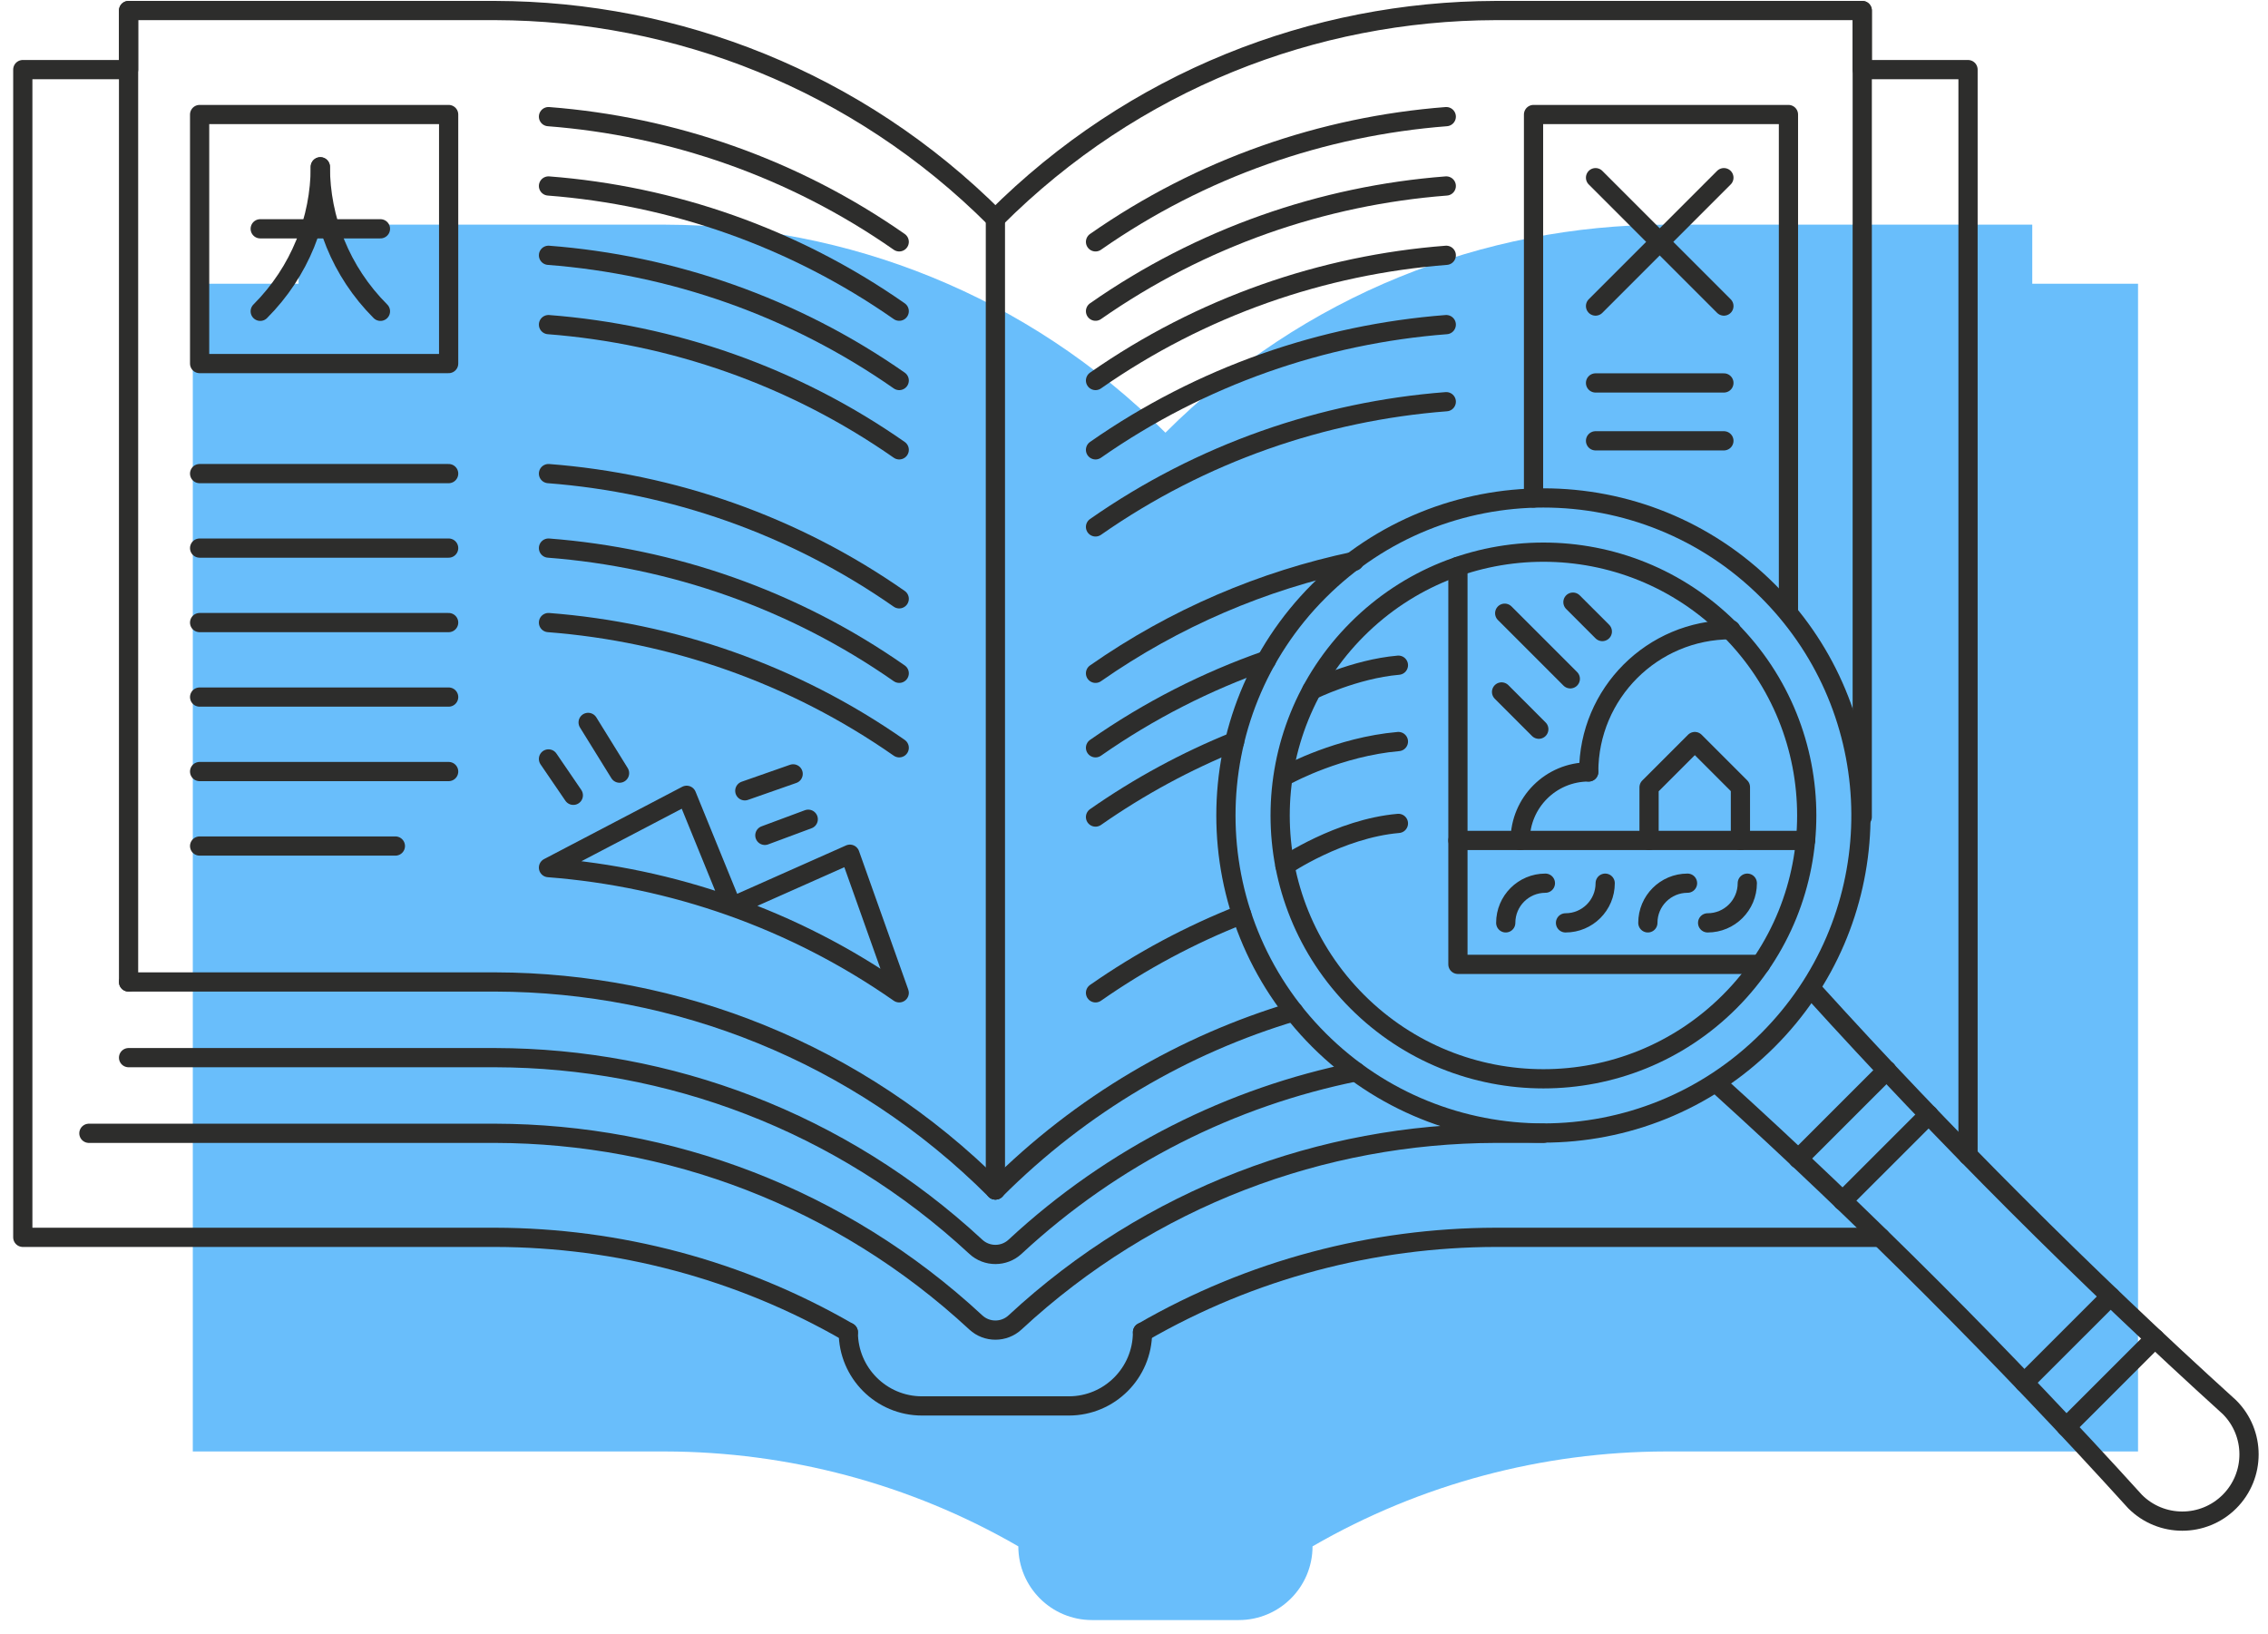 <?xml version="1.0" encoding="UTF-8"?>
<svg width="118px" height="85px" viewBox="0 0 118 85" version="1.1" xmlns="http://www.w3.org/2000/svg" xmlns:xlink="http://www.w3.org/1999/xlink">
    <!-- Generator: Sketch 52.2 (67145) - http://www.bohemiancoding.com/sketch -->
    <title>STUDENT-BA-FACULTY</title>
    <desc>Created with Sketch.</desc>
    <g id="MAIN" stroke="none" stroke-width="1" fill="none" fill-rule="evenodd">
        <g id="WHY-CHOSE-US" transform="translate(-828, -2244)">
            <g id="P3" transform="translate(467.5, 2244)">
                <g id="STUDENT-BA-FACULTY" transform="translate(361.5, 0)">
                    <g id="Group-26" transform="translate(8.686, 11.173)" fill="#69BEFB">
                        <path d="M54.767,73.109 L47.13,73.109 C45.012,73.109 43.296,71.392 43.296,69.274 C37.632,66 31.288,64.354 24.941,64.338 L0.345,64.338 L0.345,3.588 L5.849,3.588 L5.849,0.515 L24.941,0.515 C34.354,0.539 43.759,4.147 50.949,11.337 C58.139,4.147 67.544,0.54 76.957,0.515 L96.049,0.515 L96.049,3.588 L101.552,3.588 L101.552,60.078 L101.552,64.338 L96.991,64.338 L76.957,64.338 C70.61,64.354 64.266,66 58.603,69.274 C58.602,71.392 56.885,73.109 54.767,73.109 Z" id="Stroke-1"></path>
                    </g>
                    <g id="Group-26" transform="translate(0.186, 0.548)" stroke="#2D2D2C" stroke-linecap="round" stroke-linejoin="round">
                        <path d="M42.95,68.759 C37.286,65.485 30.942,63.839 24.595,63.823 L3.12638804e-13,63.823 L3.12638804e-13,3.073 L5.504,3.073 L5.504,9.23705556e-14 L24.595,9.23705556e-14 C34.008,0.025 43.413,3.632 50.603,10.822" id="Stroke-1"></path>
                        <path d="M58.256,68.759 C58.256,70.877 56.54,72.594 54.422,72.594 L46.785,72.594 C44.667,72.594 42.95,70.877 42.95,68.759" id="Stroke-55"></path>
                        <path d="M101.207,59.563 L101.207,3.073 L95.704,3.073 L95.704,0 L76.612,0 C67.199,0.025 57.793,3.632 50.604,10.822" id="Stroke-60"></path>
                        <path d="M58.257,68.759 C63.92,65.485 70.265,63.839 76.612,63.823 L96.645,63.823" id="Stroke-61"></path>
                    </g>
                    <path d="M50.789,61.908 C43.599,54.718 34.194,51.111 24.781,51.086 L5.69,51.086" id="Stroke-3" stroke="#2D2D2C" stroke-linecap="round" stroke-linejoin="round"></path>
                    <path d="M5.689,51.086 L5.689,0.548" id="Stroke-5" stroke="#2D2D2C" stroke-linecap="round" stroke-linejoin="round"></path>
                    <path d="M95.889,42.506 L95.889,0.548" id="Stroke-7" stroke="#2D2D2C" stroke-linecap="round" stroke-linejoin="round"></path>
                    <path d="M15.666,8.678 C15.659,11.399 14.616,14.117 12.539,16.195" id="Stroke-9" stroke="#2D2D2C" stroke-linecap="round" stroke-linejoin="round"></path>
                    <path d="M15.666,8.678 C15.673,11.399 16.716,14.117 18.794,16.195" id="Stroke-11" stroke="#2D2D2C" stroke-linecap="round" stroke-linejoin="round"></path>
                    <path d="M12.539,11.903 L18.794,11.903" id="Stroke-13" stroke="#2D2D2C" stroke-linecap="round" stroke-linejoin="round"></path>
                    <polygon id="Stroke-15" stroke="#2D2D2C" stroke-linecap="round" stroke-linejoin="round" points="9.386 18.914 22.342 18.914 22.342 5.958 9.386 5.958"></polygon>
                    <path d="M27.537,16.888 C33.959,17.384 40.277,19.555 45.785,23.402" id="Stroke-17" stroke="#2D2D2C" stroke-linecap="round" stroke-linejoin="round"></path>
                    <path d="M27.537,24.639 C33.959,25.134 40.277,27.306 45.785,31.153" id="Stroke-18" stroke="#2D2D2C" stroke-linecap="round" stroke-linejoin="round"></path>
                    <path d="M27.537,28.514 C33.959,29.009 40.277,31.181 45.785,35.028" id="Stroke-19" stroke="#2D2D2C" stroke-linecap="round" stroke-linejoin="round"></path>
                    <path d="M27.537,32.389 C33.959,32.884 40.277,35.055 45.785,38.903" id="Stroke-20" stroke="#2D2D2C" stroke-linecap="round" stroke-linejoin="round"></path>
                    <path d="M27.537,13.282 C33.959,13.777 40.277,15.949 45.785,19.796" id="Stroke-21" stroke="#2D2D2C" stroke-linecap="round" stroke-linejoin="round"></path>
                    <path d="M27.537,9.675 C33.959,10.17 40.277,12.342 45.785,16.189" id="Stroke-22" stroke="#2D2D2C" stroke-linecap="round" stroke-linejoin="round"></path>
                    <path d="M27.537,6.068 C33.959,6.564 40.277,8.735 45.785,12.582" id="Stroke-23" stroke="#2D2D2C" stroke-linecap="round" stroke-linejoin="round"></path>
                    <path d="M9.386,24.639 L22.342,24.639" id="Stroke-24" stroke="#2D2D2C" stroke-linecap="round" stroke-linejoin="round"></path>
                    <path d="M9.386,28.514 L22.342,28.514" id="Stroke-25" stroke="#2D2D2C" stroke-linecap="round" stroke-linejoin="round"></path>
                    <path d="M9.386,32.389 L22.342,32.389" id="Stroke-26" stroke="#2D2D2C" stroke-linecap="round" stroke-linejoin="round"></path>
                    <path d="M9.386,36.264 L22.342,36.264" id="Stroke-27" stroke="#2D2D2C" stroke-linecap="round" stroke-linejoin="round"></path>
                    <path d="M9.386,40.139 L22.342,40.139" id="Stroke-28" stroke="#2D2D2C" stroke-linecap="round" stroke-linejoin="round"></path>
                    <path d="M9.386,44.014 L19.571,44.014" id="Stroke-29" stroke="#2D2D2C" stroke-linecap="round" stroke-linejoin="round"></path>
                    <path d="M74.247,16.888 C67.824,17.384 61.506,19.555 55.998,23.402" id="Stroke-30" stroke="#2D2D2C" stroke-linecap="round" stroke-linejoin="round"></path>
                    <path d="M74.247,20.898 C67.824,21.393 61.506,23.565 55.998,27.412" id="Stroke-31" stroke="#2D2D2C" stroke-linecap="round" stroke-linejoin="round"></path>
                    <path d="M74.247,13.282 C67.824,13.777 61.506,15.949 55.998,19.796" id="Stroke-32" stroke="#2D2D2C" stroke-linecap="round" stroke-linejoin="round"></path>
                    <path d="M74.247,9.675 C67.824,10.17 61.506,12.342 55.998,16.189" id="Stroke-33" stroke="#2D2D2C" stroke-linecap="round" stroke-linejoin="round"></path>
                    <path d="M74.247,6.068 C67.824,6.564 61.506,8.735 55.998,12.582" id="Stroke-34" stroke="#2D2D2C" stroke-linecap="round" stroke-linejoin="round"></path>
                    <path d="M50.789,11.37 L50.789,61.908" id="Stroke-35" stroke="#2D2D2C" stroke-linecap="round" stroke-linejoin="round"></path>
                    <path d="M27.537,45.137 L34.725,41.375 L37.086,47.166 L43.22,44.44 L45.785,51.651 C40.277,47.803 33.959,45.632 27.537,45.137" id="Stroke-36" stroke="#2D2D2C" stroke-linecap="round" stroke-linejoin="round"></path>
                    <path d="M28.829,41.375 L27.537,39.483" id="Stroke-37" stroke="#2D2D2C" stroke-linecap="round" stroke-linejoin="round"></path>
                    <path d="M31.234,40.222 L29.6,37.583" id="Stroke-38" stroke="#2D2D2C" stroke-linecap="round" stroke-linejoin="round"></path>
                    <path d="M37.751,41.141 L40.266,40.26" id="Stroke-39" stroke="#2D2D2C" stroke-linecap="round" stroke-linejoin="round"></path>
                    <path d="M38.794,43.459 L41.051,42.62" id="Stroke-40" stroke="#2D2D2C" stroke-linecap="round" stroke-linejoin="round"></path>
                    <polyline id="Stroke-41" stroke="#2D2D2C" stroke-linecap="round" stroke-linejoin="round" points="78.787 25.905 78.787 5.958 92.05 5.958 92.05 31.771"></polyline>
                    <path d="M82.013,9.243 L88.691,15.922" id="Stroke-42" stroke="#2D2D2C" stroke-linecap="round" stroke-linejoin="round"></path>
                    <path d="M88.691,9.243 L82.013,15.922" id="Stroke-43" stroke="#2D2D2C" stroke-linecap="round" stroke-linejoin="round"></path>
                    <path d="M82.013,19.922 L88.691,19.922" id="Stroke-44" stroke="#2D2D2C" stroke-linecap="round" stroke-linejoin="round"></path>
                    <path d="M82.013,22.933 L88.691,22.933" id="Stroke-45" stroke="#2D2D2C" stroke-linecap="round" stroke-linejoin="round"></path>
                    <path d="M90.984,54.106 C84.532,60.557 74.072,60.557 67.621,54.106 C61.169,47.654 61.169,37.195 67.621,30.743 C74.072,24.292 84.532,24.292 90.984,30.743 C91.316,31.075 91.631,31.419 91.929,31.771 C97.418,38.262 97.102,47.987 90.984,54.106 Z" id="Stroke-46" stroke="#2D2D2C" stroke-linecap="round" stroke-linejoin="round"></path>
                    <path d="M93.344,51.556 C100.203,59.123 107.429,66.348 114.996,73.208 C116.352,74.563 116.352,76.762 114.996,78.118 C113.64,79.474 111.441,79.474 110.085,78.118 C103.226,70.552 96,63.326 88.433,56.467" id="Stroke-47" stroke="#2D2D2C" stroke-linecap="round" stroke-linejoin="round"></path>
                    <path d="M88.989,52.111 C83.639,57.461 74.965,57.461 69.616,52.111 C64.266,46.762 64.266,38.088 69.616,32.738 C74.965,27.388 83.639,27.388 88.989,32.738 C94.339,38.088 94.339,46.762 88.989,52.111 Z" id="Stroke-48" stroke="#2D2D2C" stroke-linecap="round" stroke-linejoin="round"></path>
                    <path d="M111.115,69.629 L106.506,74.237" id="Stroke-49" stroke="#2D2D2C" stroke-linecap="round" stroke-linejoin="round"></path>
                    <path d="M108.807,67.443 L104.32,71.929" id="Stroke-50" stroke="#2D2D2C" stroke-linecap="round" stroke-linejoin="round"></path>
                    <path d="M97.167,55.681 L92.558,60.289" id="Stroke-51" stroke="#2D2D2C" stroke-linecap="round" stroke-linejoin="round"></path>
                    <path d="M99.353,57.989 L94.866,62.475" id="Stroke-52" stroke="#2D2D2C" stroke-linecap="round" stroke-linejoin="round"></path>
                    <path d="M79.302,58.959 L76.798,58.959 C67.823,58.983 58.856,62.263 51.809,68.799 C51.236,69.33 50.343,69.33 49.77,68.799 C42.723,62.263 33.756,58.983 24.781,58.959 L3.625,58.959" id="Stroke-53" stroke="#2D2D2C" stroke-linecap="round" stroke-linejoin="round"></path>
                    <path d="M69.547,55.758 C63.108,57.061 56.947,60.096 51.809,64.863 C51.236,65.394 50.343,65.394 49.77,64.863 C42.723,58.326 33.755,55.046 24.782,55.023 L5.689,55.023" id="Stroke-54" stroke="#2D2D2C" stroke-linecap="round" stroke-linejoin="round"></path>
                    <path d="M69.46,29.199 C64.715,30.2 60.129,32.142 55.998,35.028" id="Stroke-56" stroke="#2D2D2C" stroke-linecap="round" stroke-linejoin="round"></path>
                    <path d="M64.89,34.35 C61.78,35.438 58.785,36.956 55.998,38.903" id="Stroke-57" stroke="#2D2D2C" stroke-linecap="round" stroke-linejoin="round"></path>
                    <path d="M63.234,38.578 C60.716,39.598 58.287,40.907 55.998,42.506" id="Stroke-58" stroke="#2D2D2C" stroke-linecap="round" stroke-linejoin="round"></path>
                    <path d="M63.603,47.575 C60.953,48.616 58.399,49.974 55.998,51.651" id="Stroke-59" stroke="#2D2D2C" stroke-linecap="round" stroke-linejoin="round"></path>
                    <path d="M50.789,61.908 C55.279,57.418 60.632,54.326 66.311,52.63" id="Stroke-62" stroke="#2D2D2C" stroke-linecap="round" stroke-linejoin="round"></path>
                    <polyline id="Stroke-63" stroke="#2D2D2C" stroke-linecap="round" stroke-linejoin="round" points="74.853 29.467 74.853 50.17 90.604 50.17"></polyline>
                    <path d="M78.092,43.724 C78.092,41.754 79.688,40.158 81.657,40.158" id="Stroke-64" stroke="#2D2D2C" stroke-linecap="round" stroke-linejoin="round"></path>
                    <path d="M81.658,40.158 C81.658,36.072 84.97,32.76 89.056,32.76" id="Stroke-65" stroke="#2D2D2C" stroke-linecap="round" stroke-linejoin="round"></path>
                    <path d="M74.853,43.724 L92.94,43.724" id="Stroke-66" stroke="#2D2D2C" stroke-linecap="round" stroke-linejoin="round"></path>
                    <path d="M77.287,31.902 L80.7,35.315" id="Stroke-67" stroke="#2D2D2C" stroke-linecap="round" stroke-linejoin="round"></path>
                    <path d="M80.837,31.326 L82.366,32.855" id="Stroke-68" stroke="#2D2D2C" stroke-linecap="round" stroke-linejoin="round"></path>
                    <path d="M79.061,37.936 L77.124,35.998" id="Stroke-69" stroke="#2D2D2C" stroke-linecap="round" stroke-linejoin="round"></path>
                    <polyline id="Stroke-70" stroke="#2D2D2C" stroke-linecap="round" stroke-linejoin="round" points="89.551 43.724 89.551 40.95 87.179 38.578 84.798 40.959 84.798 43.724"></polyline>
                    <path d="M77.341,48.011 C77.341,46.87 78.264,45.947 79.404,45.947" id="Stroke-71" stroke="#2D2D2C" stroke-linecap="round" stroke-linejoin="round"></path>
                    <path d="M82.515,45.947 C82.515,47.088 81.592,48.011 80.451,48.011" id="Stroke-72" stroke="#2D2D2C" stroke-linecap="round" stroke-linejoin="round"></path>
                    <path d="M84.735,48.011 C84.735,46.87 85.658,45.947 86.799,45.947" id="Stroke-73" stroke="#2D2D2C" stroke-linecap="round" stroke-linejoin="round"></path>
                    <path d="M89.909,45.947 C89.909,47.088 88.986,48.011 87.845,48.011" id="Stroke-74" stroke="#2D2D2C" stroke-linecap="round" stroke-linejoin="round"></path>
                    <path d="M65.852,45.033 C65.852,45.033 68.682,43.104 71.757,42.837" id="Stroke-75" stroke="#2D2D2C" stroke-linecap="round" stroke-linejoin="round"></path>
                    <path d="M66.062,40.26 C66.062,40.26 68.682,38.844 71.757,38.578" id="Stroke-76" stroke="#2D2D2C" stroke-linecap="round" stroke-linejoin="round"></path>
                    <path d="M67.251,35.904 C67.251,35.904 69.46,34.806 71.757,34.606" id="Stroke-77" stroke="#2D2D2C" stroke-linecap="round" stroke-linejoin="round"></path>
                </g>
            </g>
        </g>
    </g>
</svg>
